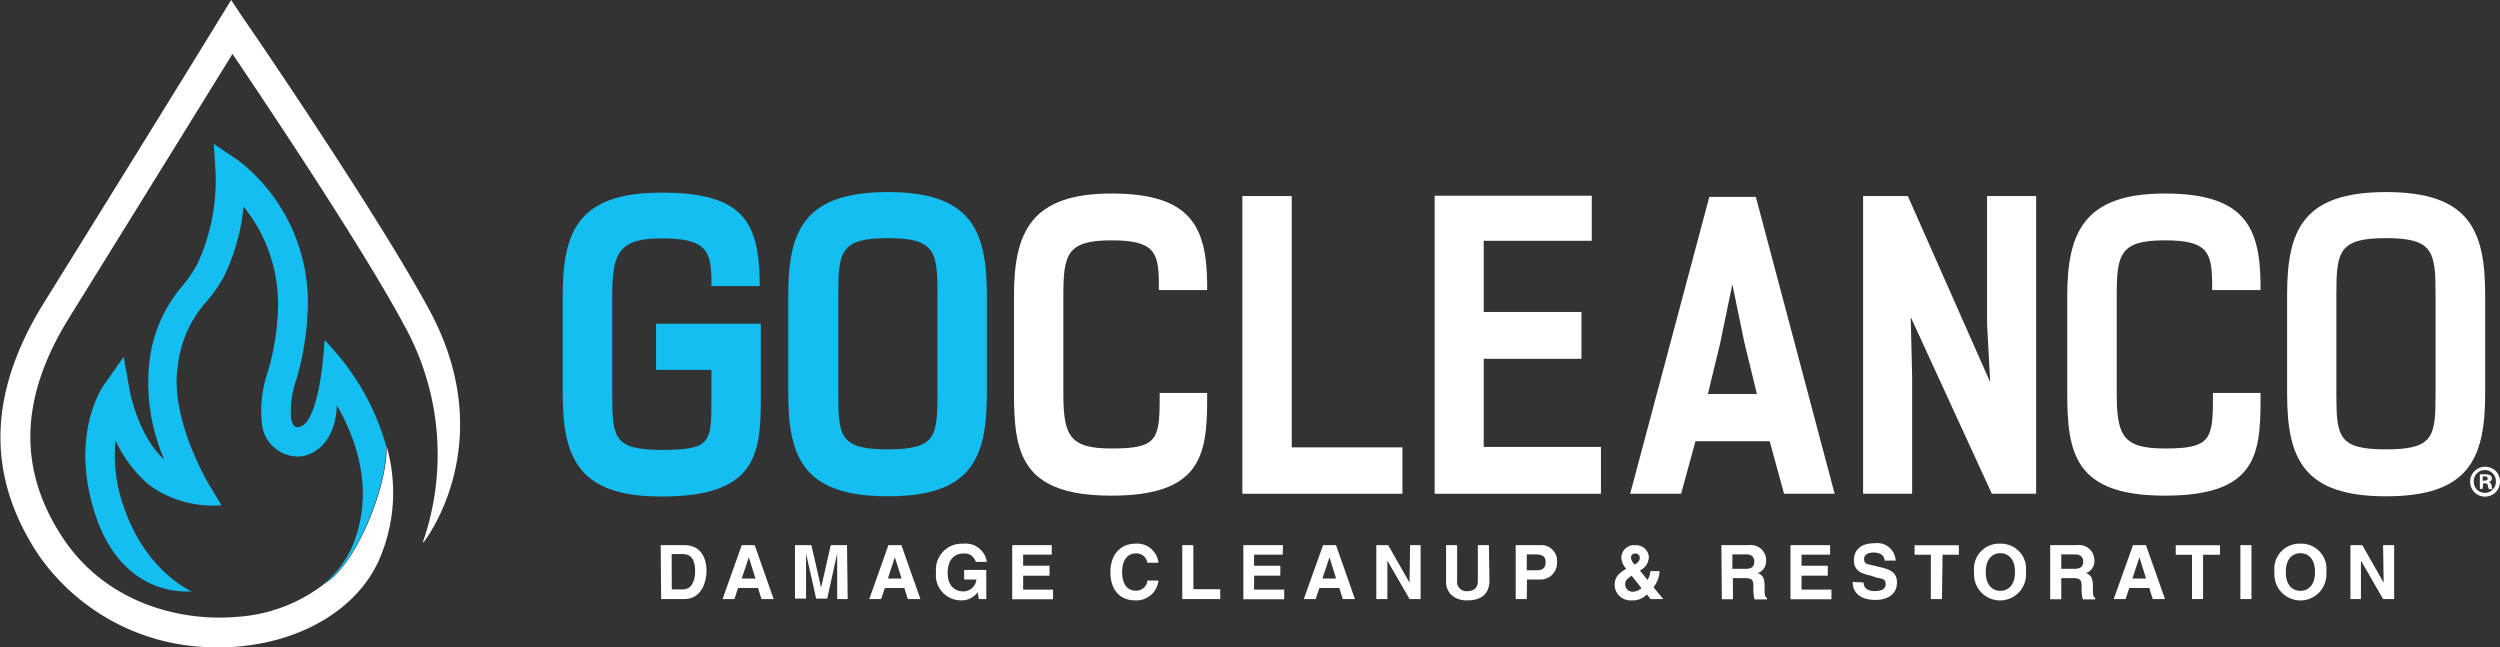 <svg xmlns="http://www.w3.org/2000/svg" viewBox="0 0 225.82 58.46"><rect x="0" y="0" width="225.82" height="58.46" fill="#333333" stroke="none"/><defs><style>.a{fill:#15bef0;}.b{fill:#fff;}</style></defs><path class="a" d="M59.26,33.41h5v2.85c0,3.75-.12,4.38-4.48,4.38s-4.48-1.12-4.48-5v-9c0-3.84.65-5.11,4.48-5.11,4,0,4.43,1.12,4.48,3.69l0,.62h4.36v-.65c-.14-5.17-1.54-7.79-8.85-7.79-7.47,0-8.94,3.4-8.94,9.27v8.9c0,5.88,1.47,9.28,8.94,9.28,8.3,0,8.95-3.57,8.95-8.61v-7H59.26Z"/><path class="a" d="M80.2,17.35c-7.48,0-9,3.4-9,9.27v8.94c0,5.87,1.47,9.27,9,9.27s8.94-3.4,8.94-9.27V26.62C89.14,20.75,87.67,17.35,80.2,17.35Zm4.48,18.24c0,3.89-.19,5-4.48,5s-4.48-1.12-4.48-5v-9c0-3.86.2-5.08,4.48-5.08s4.48,1.22,4.48,5.08Z"/><path class="b" d="M100.4,21.71c3.87,0,4.25,1.06,4.28,3.86v.63h4.36v-.65c-.07-5.11-1.5-8.07-8.64-8.07-7.33,0-8.81,3.55-8.81,9.28v8.7c0,5.45.63,9.31,8.81,9.31,8,0,8.64-3.58,8.64-8.64v-.64h-4.29v.64c0,3.66-.35,4.38-4.35,4.38-3.78,0-4.35-1.13-4.35-5V26.72C96.05,22.94,96.39,21.71,100.4,21.71Z"/><polygon class="b" points="116.68 17.71 112.22 17.71 112.22 44.6 126.68 44.6 126.68 40.41 116.68 40.41 116.68 17.71"/><polygon class="b" points="134.02 32.41 142.85 32.41 142.85 28.18 134.02 28.18 134.02 21.75 143.78 21.75 143.78 17.68 129.59 17.68 129.59 44.6 144.61 44.6 144.61 40.37 134.02 40.37 134.02 32.41"/><path class="b" d="M154.4,17.78,147.25,44.6h4.6l1.3-4.75h6.7l1.3,4.75h4.57L158.6,17.78Zm4.3,17.81h-4.43L155.38,31l1.1-5.32,1.08,5.24Z"/><polygon class="b" points="179.49 29.28 179.77 34.52 172.33 17.71 168.29 17.71 168.29 44.6 172.72 44.6 172.72 33.95 172.59 28.64 179.92 44.6 183.92 44.6 183.92 17.71 179.49 17.71 179.49 29.28"/><path class="b" d="M195.53,21.71c3.88,0,4.25,1.06,4.29,3.86v.63h4.37v-.65c-.07-5.11-1.51-8.07-8.65-8.07-7.33,0-8.81,3.55-8.81,9.28v8.7c0,5.45.64,9.31,8.81,9.31s8.65-3.58,8.65-8.64v-.64h-4.3v.64c0,3.66-.35,4.38-4.35,4.38-3.77,0-4.34-1.13-4.34-5V26.72C191.19,22.94,191.52,21.71,195.53,21.71Z"/><path class="b" d="M215.53,17.35c-7.48,0-8.94,3.4-8.94,9.27v8.94c0,5.87,1.46,9.27,8.94,9.27s8.95-3.4,8.95-9.27V26.62C224.48,20.75,223,17.35,215.53,17.35ZM220,35.59c0,3.89-.19,5-4.48,5s-4.48-1.12-4.48-5v-9c0-3.86.21-5.08,4.48-5.08S220,22.73,220,26.59Z"/><path class="b" d="M59.68,49.24h2.14c1.64,0,2,1.4,2,2.32s-.41,2.55-2,2.55h-2.1Zm1,4h1c.83,0,1.11-.84,1.11-1.64,0-1.43-.69-1.55-1.12-1.55h-1Z"/><path class="b" d="M66.34,54.11H65.27L67,49.24h1.17l1.71,4.87h-1.1l-.31-1h-1.8ZM67,52.26h1.24l-.6-1.92h0Z"/><path class="b" d="M76.57,54.11h-.95V50h0l-.9,4.07h-1L72.81,50h0v4.07h-1V49.24h1.48l.88,3.84h0l.87-3.84h1.47Z"/><path class="b" d="M79.59,54.11H78.52l1.73-4.87h1.17l1.72,4.87H82l-.31-1H79.93Zm.61-1.85h1.24l-.61-1.92h0Z"/><path class="b" d="M87.09,51.48h2v2.63h-.68l-.1-.61a1.81,1.81,0,0,1-1.52.73,2.27,2.27,0,0,1-2.24-2.54A2.34,2.34,0,0,1,87,49.11h0a1.94,1.94,0,0,1,2.14,1.64h-1A1.06,1.06,0,0,0,87,50c-.73,0-1.4.5-1.4,1.75s.73,1.67,1.42,1.67a1.2,1.2,0,0,0,1.18-1.07H87.09Z"/><path class="b" d="M95,50.1H92.42v1H94.8V52H92.42v1.26h2.7v.87H91.43V49.24H95Z"/><path class="b" d="M103.64,50.83a1,1,0,0,0-1.07-.84c-.49,0-1.21.33-1.21,1.7,0,.88.34,1.66,1.21,1.66a1,1,0,0,0,1.07-.91h1a2,2,0,0,1-2.11,1.79c-1.3,0-2.23-.87-2.23-2.55s1-2.57,2.24-2.57a1.93,1.93,0,0,1,2.1,1.72Z"/><path class="b" d="M107.8,53.22h2.42v.89h-3.43V49.24h1Z"/><path class="b" d="M115.86,50.1h-2.58v1h2.37V52h-2.37v1.26H116v.87h-3.69V49.24h3.58Z"/><path class="b" d="M118.84,54.11h-1.07l1.74-4.87h1.17l1.71,4.87h-1.1l-.31-1h-1.8Zm.61-1.85h1.24l-.6-1.92h0Z"/><path class="b" d="M127.37,49.24h.95v4.87h-1l-2-3.47h0v3.47h-1V49.24h1.07l1.93,3.39h0Z"/><path class="b" d="M134.54,52.4c0,1.29-.77,1.83-2,1.83a2,2,0,0,1-1.54-.59,1.7,1.7,0,0,1-.38-1.17V49.24h1V52.4a.85.85,0,0,0,.87,1c.7,0,1-.34,1-.92V49.24h1Z"/><path class="b" d="M137.91,54.11h-1V49.24h2.22a1.42,1.42,0,0,1,1.51,1.56,1.49,1.49,0,0,1-1.55,1.55h-1.16Zm.94-2.6c.76,0,.76-.54.76-.76,0-.47-.27-.67-.9-.67h-.8v1.43Z"/><path class="b" d="M150.24,54.11h-1.15l-.33-.42a1.75,1.75,0,0,1-1.39.54,1.42,1.42,0,0,1-1.52-1.38c0-.47.13-.93.94-1.41l.1-.07a1.6,1.6,0,0,1-.44-1,1.15,1.15,0,0,1,1.29-1.12,1.14,1.14,0,0,1,1.2,1.12,1.4,1.4,0,0,1-.81,1.16l.69.86a1.68,1.68,0,0,0,.25-.8h.84a2.58,2.58,0,0,1-.55,1.46ZM147.38,52c-.4.29-.58.42-.58.81a.67.67,0,0,0,.72.64,1.22,1.22,0,0,0,.75-.33Zm.33-2a.37.37,0,0,0-.39.39,1.05,1.05,0,0,0,.35.61c.26-.16.45-.35.45-.6A.38.38,0,0,0,147.71,50Z"/><path class="b" d="M155.49,49.24H158a1.37,1.37,0,0,1,1.53,1.38,1.15,1.15,0,0,1-.75,1.15c.4.18.61.33.61,1.24,0,.71,0,.89.22,1v.13h-1.13a3.67,3.67,0,0,1-.1-1c0-.66,0-.92-.8-.92h-1.05v1.91h-1Zm2.19,2.14c.52,0,.78-.18.78-.66,0-.26-.11-.64-.71-.64h-1.27v1.3Z"/><path class="b" d="M165.31,50.1h-2.58v1h2.37V52h-2.37v1.26h2.7v.87h-3.7V49.24h3.58Z"/><path class="b" d="M168.33,52.61c0,.27.14.78,1,.78.48,0,1-.11,1-.63s-.37-.48-.88-.6L169,52c-.78-.18-1.54-.36-1.54-1.43,0-.54.29-1.5,1.87-1.5a1.66,1.66,0,0,1,1.9,1.57h-1c0-.21-.11-.73-1-.73-.39,0-.85.14-.85.58s.31.46.51.51l1.19.29c.66.17,1.27.44,1.27,1.31,0,1.47-1.49,1.59-1.91,1.59-1.78,0-2.09-1-2.09-1.62Z"/><path class="b" d="M175.41,54.11h-1v-4h-1.47v-.86h4v.86h-1.47Z"/><path class="b" d="M180.69,49.11A2.27,2.27,0,0,1,183,51.67a2.35,2.35,0,1,1-4.68,0A2.27,2.27,0,0,1,180.69,49.11Zm0,4.26c.55,0,1.32-.34,1.32-1.7s-.77-1.7-1.32-1.7-1.32.34-1.32,1.7S180.14,53.37,180.69,53.37Z"/><path class="b" d="M185.19,49.24h2.46a1.37,1.37,0,0,1,1.53,1.38,1.15,1.15,0,0,1-.75,1.15c.4.18.62.33.62,1.24,0,.71,0,.89.21,1v.13h-1.12a3.22,3.22,0,0,1-.11-1c0-.66,0-.92-.79-.92h-1.05v1.91h-1Zm2.19,2.14c.53,0,.79-.18.79-.66,0-.26-.12-.64-.71-.64h-1.27v1.3Z"/><path class="b" d="M192,54.11h-1.07l1.74-4.87h1.17l1.72,4.87h-1.11l-.31-1h-1.8Zm.61-1.85h1.24l-.6-1.92h0Z"/><path class="b" d="M199,54.11h-1v-4h-1.47v-.86h4v.86H199Z"/><path class="b" d="M203.37,54.11h-1V49.24h1Z"/><path class="b" d="M207.79,49.11a2.27,2.27,0,0,1,2.34,2.56,2.35,2.35,0,1,1-4.68,0A2.27,2.27,0,0,1,207.79,49.11Zm0,4.26c.55,0,1.32-.34,1.32-1.7s-.77-1.7-1.32-1.7-1.32.34-1.32,1.7S207.24,53.37,207.79,53.37Z"/><path class="b" d="M215.26,49.24h1v4.87h-1l-2-3.47h0v3.47h-.95V49.24h1.07l1.93,3.39h0Z"/><path class="b" d="M38.84,28.11C34.36,19.74,22.54,2.42,22,1.69L20.88,0,19.81,1.74C19.78,1.8,14.75,10,4,27.3c-5.09,8.18-5.27,15.63-.55,22.78a19.4,19.4,0,0,0,16.36,8.38c.6,0,1.2,0,1.78-.07,5.93-.52,10.79-3.54,12.68-7.88a15.2,15.2,0,0,0,.65-10.22c.14,3.43-2.66,10.7-5.6,12.43h0a14.35,14.35,0,0,1-7.95,3c-5,.44-11.77-1.2-15.69-7.13-4.1-6.19-3.91-12.7.58-19.91C14.06,16.1,18.93,8.22,21,4.87c3.23,4.78,11.86,17.69,15.5,24.49a24.09,24.09,0,0,1,1.67,19.69l.16-.16C38.4,48.8,45.21,40,38.84,28.11Z"/><path class="a" d="M34.88,40.29a22.07,22.07,0,0,0-4.56-8.47l-1-1.11s-.36,7.88-2.47,7.88c-.3,0-.51-.41-.56-.84a8.49,8.49,0,0,1,.48-3.47,25.39,25.39,0,0,0,1-5.8,16.26,16.26,0,0,0-6.19-13.95L19.31,13l.17,2.73a18.07,18.07,0,0,1-1.63,8.07,11.75,11.75,0,0,1-1.35,2,12.73,12.73,0,0,0-3,6.85,17.4,17.4,0,0,0,1.34,8.87c-2.34-2.13-3.09-6.08-3.1-6.12l-.57-3.16L9.34,34.84c-.13.18-3.11,4.62-.68,11.79,2.5,7.36,8.23,6.77,8.52,6.8h.15s-4.16-1.77-6.15-7.65a13.67,13.67,0,0,1-.74-6,11.68,11.68,0,0,0,3,4,9.77,9.77,0,0,0,6.57,1.86l-1.24-2.05c0-.06-3.49-5.88-2.7-10.57a10.35,10.35,0,0,1,2.47-5.65A13.66,13.66,0,0,0,20.22,25,18.68,18.68,0,0,0,22,18.66a14,14,0,0,1,3.09,9.69,22.32,22.32,0,0,1-.9,5.24,10.8,10.8,0,0,0-.55,4.49,3.31,3.31,0,0,0,3.28,3.16c1.61-.05,3.32-1.44,3.5-4.43v-.22c1.76,3.06,3.52,7.88,1.35,12.87a8.85,8.85,0,0,1-2.52,3.27h0C32.22,51,35,43.72,34.88,40.29Z"/><path class="b" d="M225.82,43.47a1.35,1.35,0,1,1-1.35-1.31A1.32,1.32,0,0,1,225.82,43.47Zm-2.37,0a1,1,0,0,0,1,1.05,1,1,0,0,0,1-1,1,1,0,0,0-1-1.06A1,1,0,0,0,223.45,43.47Zm.81.69H224V42.85a3,3,0,0,1,.5,0,.8.8,0,0,1,.46.1.36.36,0,0,1,.13.28.34.34,0,0,1-.27.31h0a.41.41,0,0,1,.24.32,1.07,1.07,0,0,0,.09.33h-.33a1.09,1.09,0,0,1-.1-.32c0-.14-.1-.21-.27-.21h-.15Zm0-.74h.15c.16,0,.3-.06.3-.19s-.09-.2-.28-.2h-.17Z"/></svg>